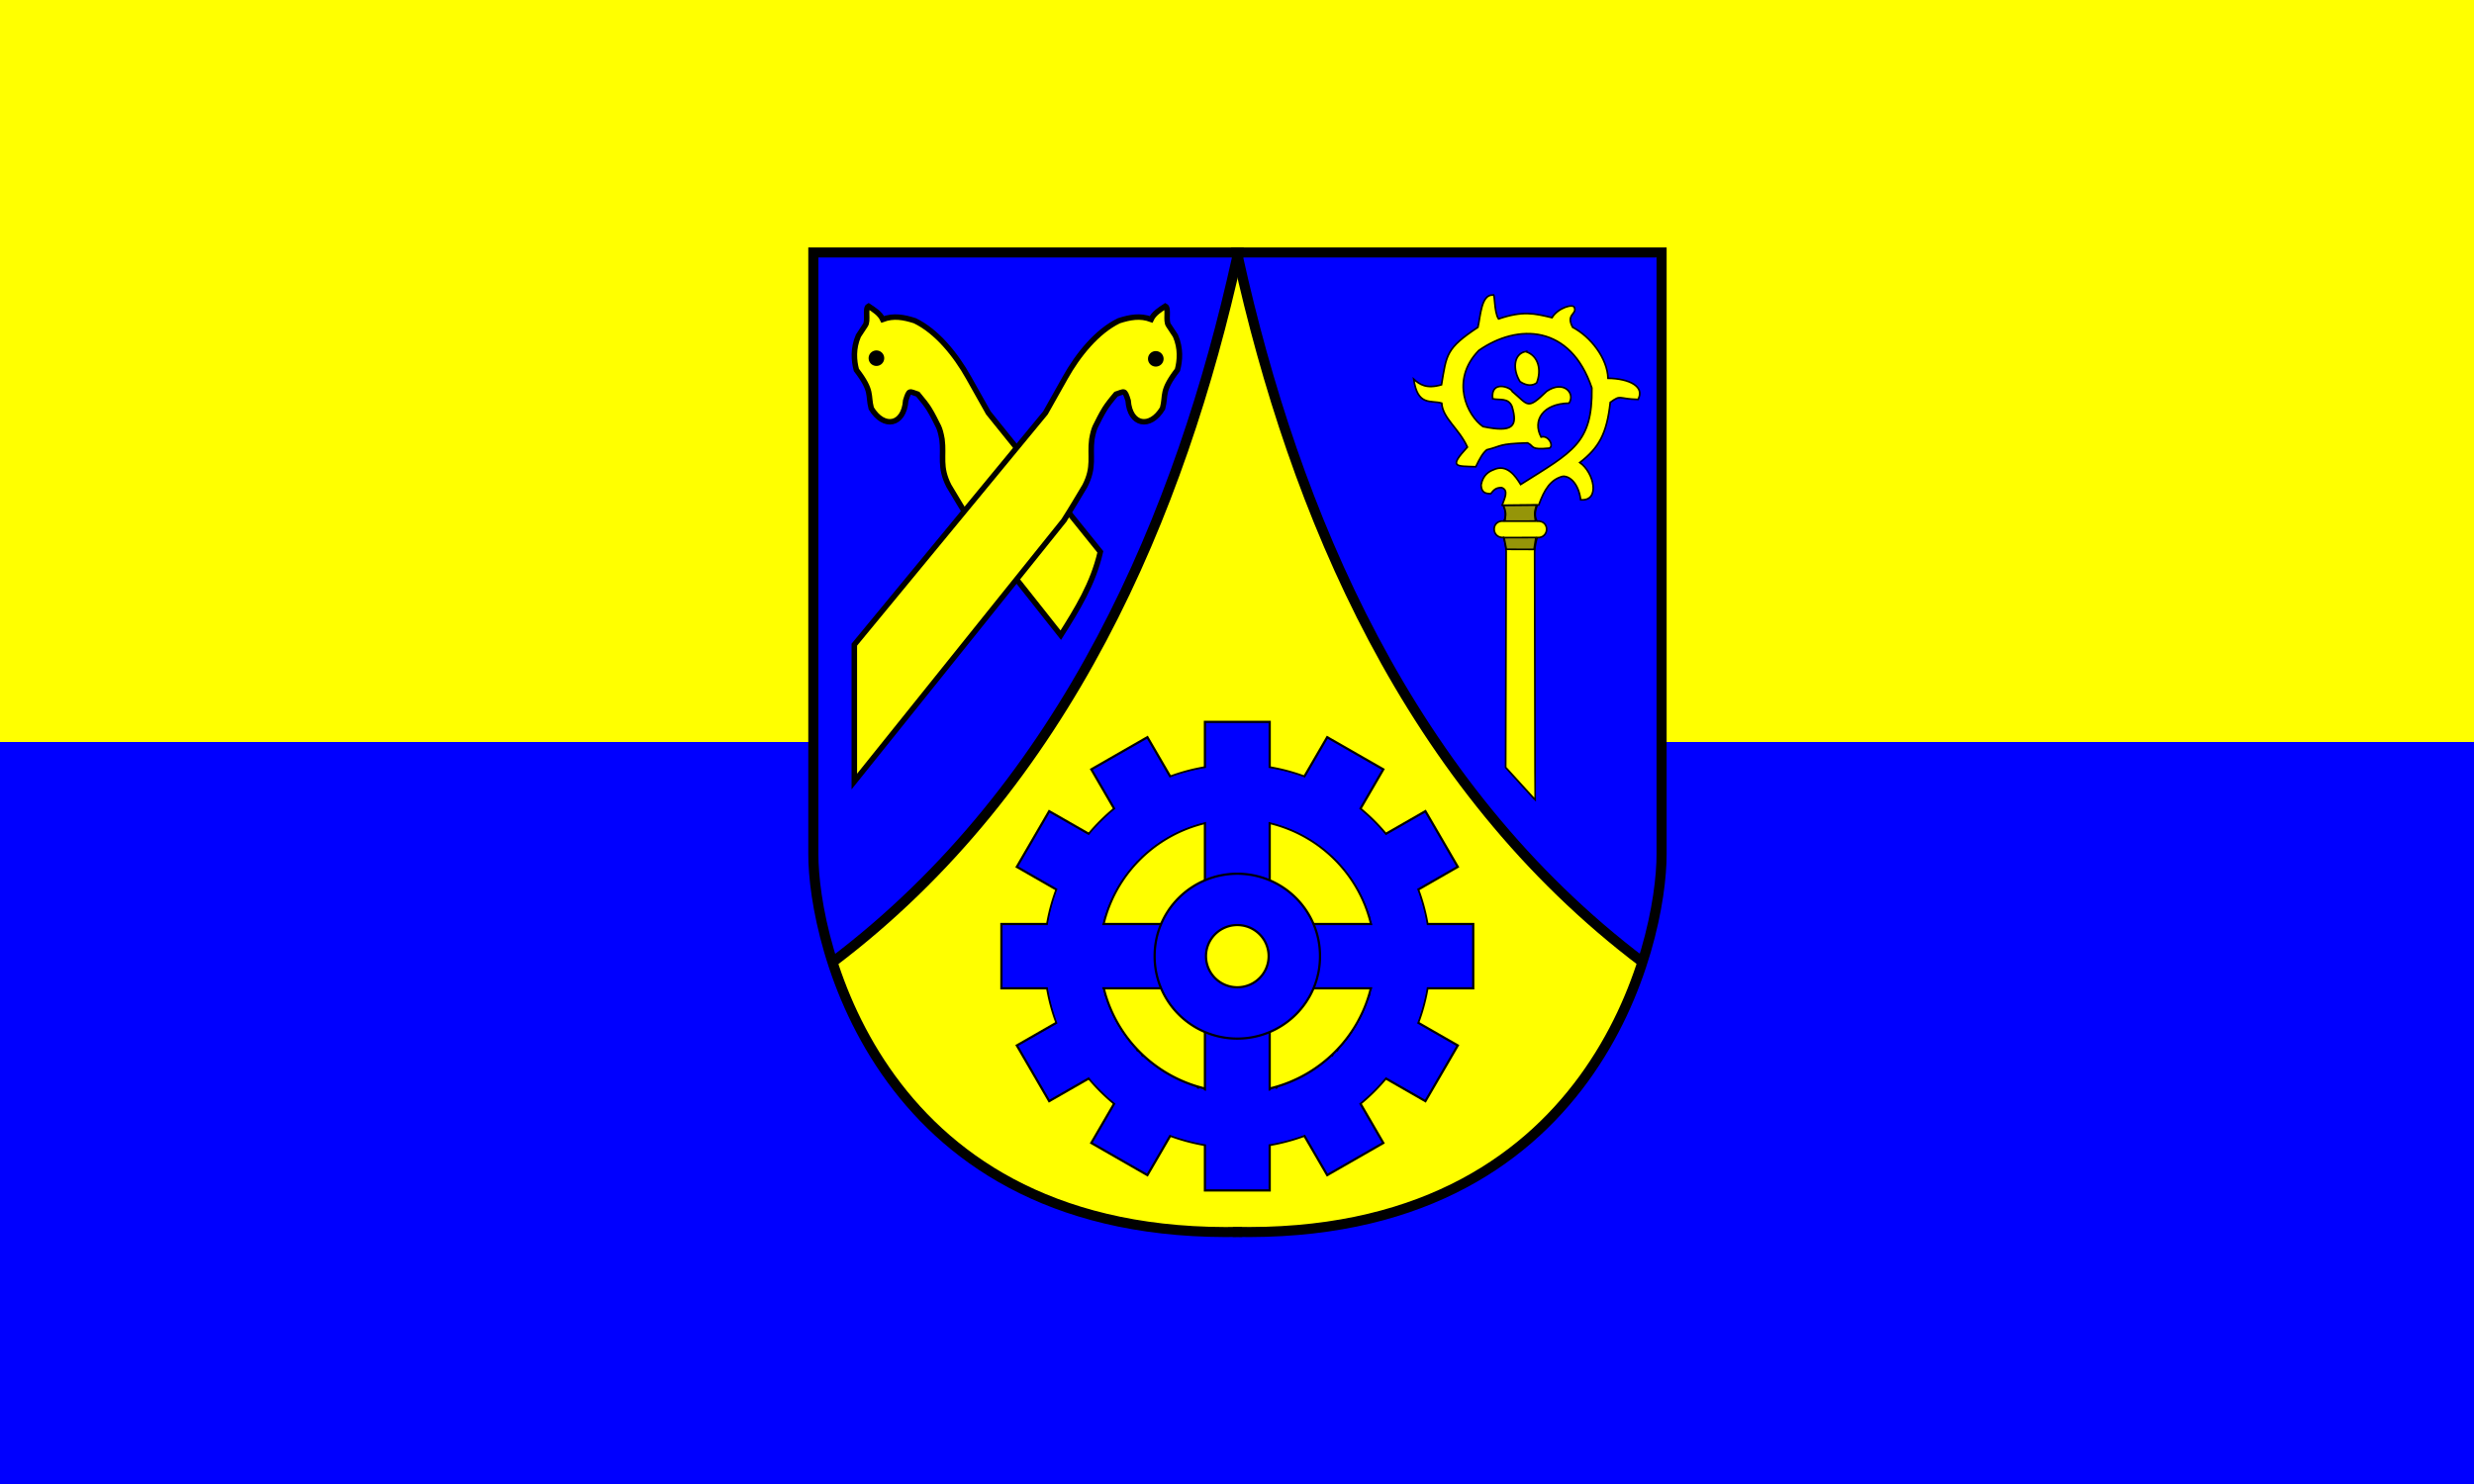 <?xml version="1.0" encoding="UTF-8" standalone="no"?>
<!-- Created with Inkscape (http://www.inkscape.org/) -->

<svg
   xmlns:dc="http://purl.org/dc/elements/1.1/"
   xmlns:cc="http://creativecommons.org/ns#"
   xmlns:rdf="http://www.w3.org/1999/02/22-rdf-syntax-ns#"
   xmlns:svg="http://www.w3.org/2000/svg"
   xmlns="http://www.w3.org/2000/svg"
   version="1.1"
   width="1000"
   height="600"
   id="svg3253">
  <rect width="100%" height="100%" fill="#333333" stroke="none"/>
  <defs
     id="defs3255" />
  <rect
     width="1000"
     height="300"
     x="0"
     y="-7.6293945e-006"
     id="rect3023"
     style="color:#000000;fill:#ffff00;fill-opacity:1;fill-rule:nonzero;stroke:none;stroke-width:2.5;marker:none;visibility:visible;display:inline;overflow:visible;enable-background:accumulate" />
  <rect
     width="1000"
     height="300"
     x="0"
     y="300"
     id="rect3023-1"
     style="color:#000000;fill:#0000ff;fill-opacity:1;fill-rule:nonzero;stroke:none;stroke-width:2.5;marker:none;visibility:visible;display:inline;overflow:visible;enable-background:accumulate" />
  <g
     transform="matrix(0.475,0,0,0.475,326.602,0.06)"
     id="layer1">
    <g
       transform="matrix(1.058,0,0,1.051,-711.403,1200.559)"
       id="g3261">
      <g
         transform="translate(1379.693,-807.681)"
         id="g3471">
        <g
           id="g3263">
          <g
             transform="matrix(1.355,0,0,1.355,-881.036,-1504.133)"
             id="g3265">
            <g
               id="g3267"
               style="stroke-width:10;stroke-miterlimit:4;stroke-dasharray:none">
              <path
                 d="m 133.89,1016.648 c -0.252,125.64 0.313,251.405 0.375,377.094 2.899,13.19 4.969,26.789 9.469,39.5 4.434,0.561 7.691,-4.921 11.334,-6.886 57.465,-47.55 104.841,-106.641 140.353,-172.114 40.362,-74.009 67.714,-154.561 85.5,-236.812 -4.537,-2.738 -12.222,-0.42 -17.969,-1.188 -76.083,0 -152.167,0 -228.25,0 l -0.812,0.406 z"
                 id="path3269"
                 style="fill:#0000ff;fill-opacity:1;stroke:none" />
              <path
                 d="m 385.733,1016.648 c 2.758,18.896 8.631,37.516 13.32,56.114 30.468,110.331 79.683,218.04 158.389,302.434 19.551,20.544 39.616,41.061 62.822,57.515 4.218,1.529 3.526,-5.765 4.873,-8.094 3.748,-15.736 8.453,-31.527 7.088,-47.875 0.18,-119.833 0.359,-239.667 0.539,-359.5 -4.921,-2.342 -12.189,-0.328 -18,-1 -76.073,0 -152.146,0 -228.219,0 l -0.812,0.406 z"
                 id="path3271"
                 style="fill:#0000ff;fill-opacity:1;stroke:none" />
              <path
                 d="m 382.671,1026.867 c -8.472,32.447 -16.655,65.309 -27.494,97.114 -33.731,101.053 -85.426,197.712 -162.182,272.499 -14.685,15.146 -31.305,28.019 -46.98,42.043 -0.011,7.193 4.795,14.171 7.156,21.062 19.985,48.286 56.893,89.808 104.258,112.488 39.455,19.332 83.985,26.481 127.68,24.716 25.305,-0.153 50.83,-0.911 75.375,-7.548 43.242,-9.862 83.852,-32.801 112.971,-66.315 21.562,-23.963 37.023,-53.149 47.279,-83.466 -6.214,-7.988 -15.788,-13.173 -23.003,-20.377 C 527.166,1357.821 474.05,1278.533 437.44,1192.843 414.404,1139.637 397.702,1083.877 384.14,1027.492 l -0.594,-0.688 -0.875,0.062 z"
                 id="path3273"
                 style="fill:#ffff00;fill-opacity:1;stroke:none" />
            </g>
            <g
               transform="translate(123.393,1007.438)"
               id="g3275"
               style="stroke:#000000;stroke-width:6;stroke-miterlimit:4;stroke-opacity:1;stroke-dasharray:none">
              <path
                 d="M 260.019,9.144 C 293.352,161.163 360.871,324.929 500.637,430.997"
                 id="path3277"
                 style="fill:none;stroke:#000000;stroke-width:6;stroke-linecap:butt;stroke-linejoin:miter;stroke-miterlimit:4;stroke-opacity:1;stroke-dasharray:none" />
              <path
                 d="M 259.618,9.144 C 226.285,161.163 158.766,324.929 19,430.997"
                 id="path3279"
                 style="fill:none;stroke:#000000;stroke-width:6;stroke-linecap:butt;stroke-linejoin:miter;stroke-miterlimit:4;stroke-opacity:1;stroke-dasharray:none" />
            </g>
            <g
               transform="translate(123.393,1007.438)"
               id="g3281"
               style="stroke:#000000;stroke-width:6;stroke-miterlimit:4;stroke-opacity:1;stroke-dasharray:none">
              <path
                 d="M 262.5,591.875 C 46.645,596.969 7.808,418.161 8,366 L 8,8 l 0,-1.5 255.5,0"
                 id="path3283"
                 style="fill:none;stroke:#000000;stroke-width:6;stroke-linecap:butt;stroke-linejoin:miter;stroke-miterlimit:4;stroke-opacity:1;stroke-dasharray:none" />
              <path
                 d="M 256.999,591.875 C 472.854,596.969 511.691,418.161 511.499,366 l 0,-358 0,-1.5 -255.5,0"
                 id="path3285"
                 style="fill:none;stroke:#000000;stroke-width:6;stroke-linecap:butt;stroke-linejoin:miter;stroke-miterlimit:4;stroke-opacity:1;stroke-dasharray:none" />
            </g>
          </g>
          <g
             transform="matrix(-1.478,0,0,1.478,-12.388,-189.522)"
             id="g3287">
            <path
               d="m 382,187 -49.385,62.804 c -8.776,-14.026 -17.535,-28.066 -21.538,-45.671 L 372,128 382.75,108.75 c 7.096,-12.772 17.398,-25.484 29.25,-31.25 6.058,-1.958 11.587,-2.975 17.5,-0.75 1.569,-3.323 4.805,-5.287 7.75,-7.25 2.117,1.083 -0.05,8.072 1.75,10.5 l 3.75,5.75 c 2.996,6.909 2.443,13.68 1.094,18.708 -9.003,11.809 -6.138,13.577 -8.094,21.042 -6.791,11.4 -17.805,9.291 -18.75,-4.25 -1.95,-6.29 -1.979,-4.964 -6.594,-3.5 -6.128,7.266 -6.924,9.391 -8.917,13.073 -1.841,4.047 -3.014,4.554 -4.24,11.677 -1.2,9.331 1.588,14.987 -3.75,25.5 -3.73,6.23 -7.16,12.16 -11.5,19 z"
               id="path3289"
               style="fill:#ffff00;fill-opacity:1;stroke:#000000;stroke-width:3;stroke-linecap:butt;stroke-linejoin:miter;stroke-miterlimit:4;stroke-opacity:1;stroke-dasharray:none" />
          </g>
          <g
             transform="matrix(1.478,0,0,1.478,-1066.15,-189.522)"
             id="g3291">
            <path
               d="m 382,187 -114,143 0,-75 104,-127 10.75,-19.25 c 7.096,-12.772 17.398,-25.484 29.25,-31.25 6.058,-1.958 11.587,-2.975 17.5,-0.75 1.569,-3.323 4.805,-5.287 7.75,-7.25 2.117,1.083 -0.05,8.072 1.75,10.5 l 3.75,5.75 c 2.996,6.909 2.443,13.68 1.094,18.708 -9.003,11.809 -6.138,13.577 -8.094,21.042 -6.791,11.4 -17.805,9.291 -18.75,-4.25 -1.95,-6.29 -1.979,-4.964 -6.594,-3.5 -6.128,7.266 -6.924,9.391 -8.917,13.073 -1.841,4.047 -3.014,4.554 -4.24,11.677 -1.2,9.331 1.588,14.987 -3.75,25.5 -3.73,6.23 -7.16,12.16 -11.5,19 z"
               id="path3293"
               style="fill:#ffff00;fill-opacity:1;stroke:#000000;stroke-width:3;stroke-linecap:butt;stroke-linejoin:miter;stroke-miterlimit:4;stroke-opacity:1;stroke-dasharray:none" />
          </g>
          <path
             d="m -421.292,-44.127 a 6.271,6.271 0 1 1 -12.542,0 6.271,6.271 0 1 1 12.542,0 z"
             id="path3295"
             style="fill:#000000;fill-opacity:1;stroke:none" />
          <path
             d="m -645.999,-44.649 a 6.271,6.271 0 1 1 -12.542,0 6.271,6.271 0 1 1 12.542,0 z"
             id="path3297"
             style="fill:#000000;fill-opacity:1;stroke:none" />
          <g
             transform="matrix(1.355,0,0,1.355,-1431.036,-194.157)"
             id="g3299">
            <path
               d="m 948.476,354.987 17.255,19.153 -0.294,-148.328 c 0.198,-3.353 0.807,-5.886 1.5,-8.25 7.432,0.433 7.608,-10.409 -0.062,-9.812 -1.692,-2.807 -1.231,-6.092 0.062,-9.562 l -11.312,0.125"
               id="path3301"
               style="fill:#ffff00;fill-opacity:1;stroke:#000000;stroke-width:1;stroke-linecap:butt;stroke-linejoin:miter;stroke-miterlimit:4;stroke-opacity:1;stroke-dasharray:none" />
          </g>
          <path
             d="m -123.304,312.052 -22.867,-25.277 0.398,-175.028 c -0.269,-4.543 -1.093,-7.974 -2.032,-11.176 -10.068,0.587 -10.306,-14.1 0.085,-13.293 2.293,-3.802 1.499,-8.126 -0.254,-12.827 l 22.945,-0.085"
             id="path3303"
             style="fill:#ffff00;fill-opacity:1;stroke:#000000;stroke-width:1.355;stroke-linecap:square;stroke-linejoin:miter;stroke-miterlimit:20;stroke-opacity:1;stroke-dasharray:none" />
          <path
             d="m -119.536,74.239 -29.464,0.169 c 1.994,-5.678 5.435,-11.999 -0.339,-14.224 -5.088,-0.208 -6.763,2.509 -8.805,4.911 -4.254,-0.024 -7.553,-0.839 -7.789,-7.112 1.46,-8.216 6.753,-11.053 9.821,-12.192 11.023,-5.394 18.148,5.494 22.014,11.853 42.23,-26.802 57.833,-33.472 57.235,-78.233 -17.19,-51.294 -59.683,-52.303 -90.933,-30.311 -23.277,24.233 -9.138,52.856 3.387,61.638 23.913,5.025 28.186,0.059 23.368,-16.256 -3.069,-7.398 -10.071,-4.965 -15.579,-6.265 -1.883,-15.506 14.896,-9.256 15.748,-5.927 13.167,11.065 11.762,15.372 27.771,-0.169 13.435,-9.189 23.166,1.476 17.95,9.652 -21.077,0.361 -29.616,13.987 -22.522,27.432 5.648,-1.832 10.504,6.846 6.773,8.975 -15.977,1.596 -12.008,-1.507 -17.611,-4.233 -24.021,0.714 -20.377,2.551 -32.851,5.588 -3.439,2.855 -5.795,7.432 -8.805,13.716 -16.132,-0.601 -22.016,0.774 -6.773,-15.917 -6.8,-15.155 -19.805,-23.165 -20.659,-35.56 -8.568,-2.656 -19.387,2.828 -22.522,-19.474 4.844,4.456 10.394,8.119 22.352,4.572 4.131,-24.707 3.607,-29.324 29.295,-46.567 2.093,-8.812 2.578,-26.876 12.192,-26.078 1.64,-2.458 0.592,13.655 4.403,19.304 19.573,-6.706 28.7,-4.461 43.011,-1.016 4.78,-8.054 17.755,-11.888 18.119,-7.789 1.753,5.09 -7.097,5.172 -1.524,15.579 14.432,7.677 27.876,24.988 28.448,41.318 17.169,0.256 29.825,6.74 24.157,17.132 -16.488,-0.362 -13.25,-4.229 -22.352,2.371 -2.847,25.512 -9.043,36.579 -24.495,48.739 11.469,8.055 16.727,31.636 0.677,30.142 -1.701,-13.173 -8.79,-19.411 -14.393,-18.966 -9.926,2.545 -14.914,10.893 -19.304,23.199 z"
             id="path3305"
             style="fill:#ffff00;fill-opacity:1;stroke:#000000;stroke-width:1.355px;stroke-linecap:butt;stroke-linejoin:miter;stroke-opacity:1" />
          <path
             d="m -130.204,-50.053 c 10.692,3.292 13.002,15.341 8.975,25.4 -2.931,2.154 -7.38,2.965 -13.377,-1.016 -5.944,-9.549 -5.468,-22.262 4.403,-24.384 z"
             id="path3307"
             style="fill:#ffff00;fill-opacity:1;stroke:#000000;stroke-width:1.355px;stroke-linecap:butt;stroke-linejoin:miter;stroke-opacity:1" />
          <path
             d="m -121.822,100.571 c -8.918,0 -5.925,0.085 -25.654,0.085 l 1.863,9.483 22.268,0.085 z"
             id="path3309"
             style="fill:#959508;fill-opacity:1;stroke:#000000;stroke-width:1.355px;stroke-linecap:butt;stroke-linejoin:miter;stroke-opacity:1" />
          <path
             d="m -146.762,87.312 c 0.126,-3.692 1.745,-5.854 -1.201,-12.69 l 26.616,-0.269 c -0.837,3.202 -2.286,5.221 -0.782,12.954 z"
             id="path3311"
             style="fill:#959508;fill-opacity:1;stroke:#000000;stroke-width:1.355px;stroke-linecap:butt;stroke-linejoin:miter;stroke-opacity:1" />
        </g>
        <g
           transform="translate(-748.891,141.421)"
           id="g3313">
          <path
             d="m 541.987,298.221 a 155.095,155.095 0 0 1 -310.19,0 155.095,155.095 0 1 1 310.19,0 z"
             id="path3315"
             style="fill:#0000ff;fill-rule:evenodd;stroke:#000000;stroke-width:1.81;stroke-miterlimit:4;stroke-opacity:1;stroke-dasharray:none" />
          <rect
             width="379.483"
             height="52.086"
             x="-254.563"
             y="458.125"
             transform="matrix(0.5,-0.866,0.866,0.5,0,0)"
             id="rect3317"
             style="fill:#0000ff;fill-opacity:1;stroke:#000000;stroke-width:1.8;stroke-miterlimit:4;stroke-opacity:1;stroke-dasharray:none" />
          <rect
             width="379.483"
             height="52.086"
             x="294.427"
             y="38.778"
             transform="matrix(0.866,0.5,-0.5,0.866,0,0)"
             id="rect3319"
             style="fill:#0000ff;fill-opacity:1;stroke:#000000;stroke-width:1.8;stroke-miterlimit:4;stroke-opacity:1;stroke-dasharray:none" />
          <rect
             width="379.483"
             height="52.086"
             x="-3.794"
             y="425.669"
             transform="matrix(0.866,-0.5,0.5,0.866,0,0)"
             id="rect3321"
             style="fill:#0000ff;fill-opacity:1;stroke:#000000;stroke-width:1.8;stroke-miterlimit:4;stroke-opacity:1;stroke-dasharray:none" />
          <rect
             width="379.483"
             height="52.086"
             x="261.971"
             y="-211.99"
             transform="matrix(0.5,0.866,-0.866,0.5,0,0)"
             id="rect3323"
             style="fill:#0000ff;fill-opacity:1;stroke:#000000;stroke-width:1.8;stroke-miterlimit:4;stroke-opacity:1;stroke-dasharray:none" />
          <path
             d="m 497.521,298.221 a 110.63,110.63 0 0 1 -221.259,0 110.63,110.63 0 1 1 221.259,0 z"
             id="path3325"
             style="fill:#ffff00;fill-rule:evenodd;stroke:#000000;stroke-width:1.8;stroke-linecap:butt;stroke-linejoin:miter;stroke-miterlimit:4;stroke-opacity:1;stroke-dasharray:none" />
          <g
             transform="translate(722.499,-567.1)"
             id="g3327">
            <rect
               width="379.483"
               height="52.086"
               x="675.579"
               y="309.564"
               transform="matrix(0,1,-1,0,0,0)"
               id="rect3329"
               style="fill:#0000ff;fill-opacity:1;stroke:#000000;stroke-width:1.8;stroke-miterlimit:4;stroke-opacity:1;stroke-dasharray:none" />
            <rect
               width="379.483"
               height="52.086"
               x="-525.349"
               y="839.277"
               id="rect3331"
               style="fill:#0000ff;fill-opacity:1;stroke:#000000;stroke-width:1.8;stroke-miterlimit:4;stroke-opacity:1;stroke-dasharray:none" />
            <path
               d="m -269.109,865.32 a 66.498,66.498 0 1 1 -132.995,0 66.498,66.498 0 1 1 132.995,0 z"
               id="path3333"
               style="fill:#0000ff;fill-rule:evenodd;stroke:#000000;stroke-width:1.8;stroke-linecap:butt;stroke-linejoin:miter;stroke-miterlimit:4;stroke-opacity:1;stroke-dasharray:none" />
            <path
               d="m -310.41,865.32 a 25.197,25.197 0 1 1 -50.394,0 25.197,25.197 0 1 1 50.394,0 z"
               id="path3335"
               style="fill:#ffff00;fill-rule:evenodd;stroke:#000000;stroke-width:1.8;stroke-linecap:butt;stroke-linejoin:miter;stroke-miterlimit:4;stroke-opacity:1;stroke-dasharray:none" />
          </g>
          <path
             d="m 386.876,143.721 c -85.326,0 -154.484,69.189 -154.484,154.516 0,85.326 69.158,154.484 154.484,154.484 85.326,0 154.516,-69.158 154.516,-154.484 0,-85.326 -69.189,-154.516 -154.516,-154.516 z m 3.214,42.954 a 111.566,111.566 0 0 1 108.347,111.561 111.566,111.566 0 0 1 -18.058,60.602 110.987,110.987 0 0 1 -1.45,2.395 110.987,110.987 0 0 1 -181.209,4.034 111.566,111.566 0 0 1 -2.048,-2.994 110.987,110.987 0 0 1 -3.719,-5.547 111.566,111.566 0 0 1 -16.64,-58.491 111.566,111.566 0 0 1 114.776,-111.561 z"
             id="path3337"
             style="fill:#0000ff;fill-opacity:1;stroke:none" />
        </g>
      </g>
    </g>
  </g>
</svg>
